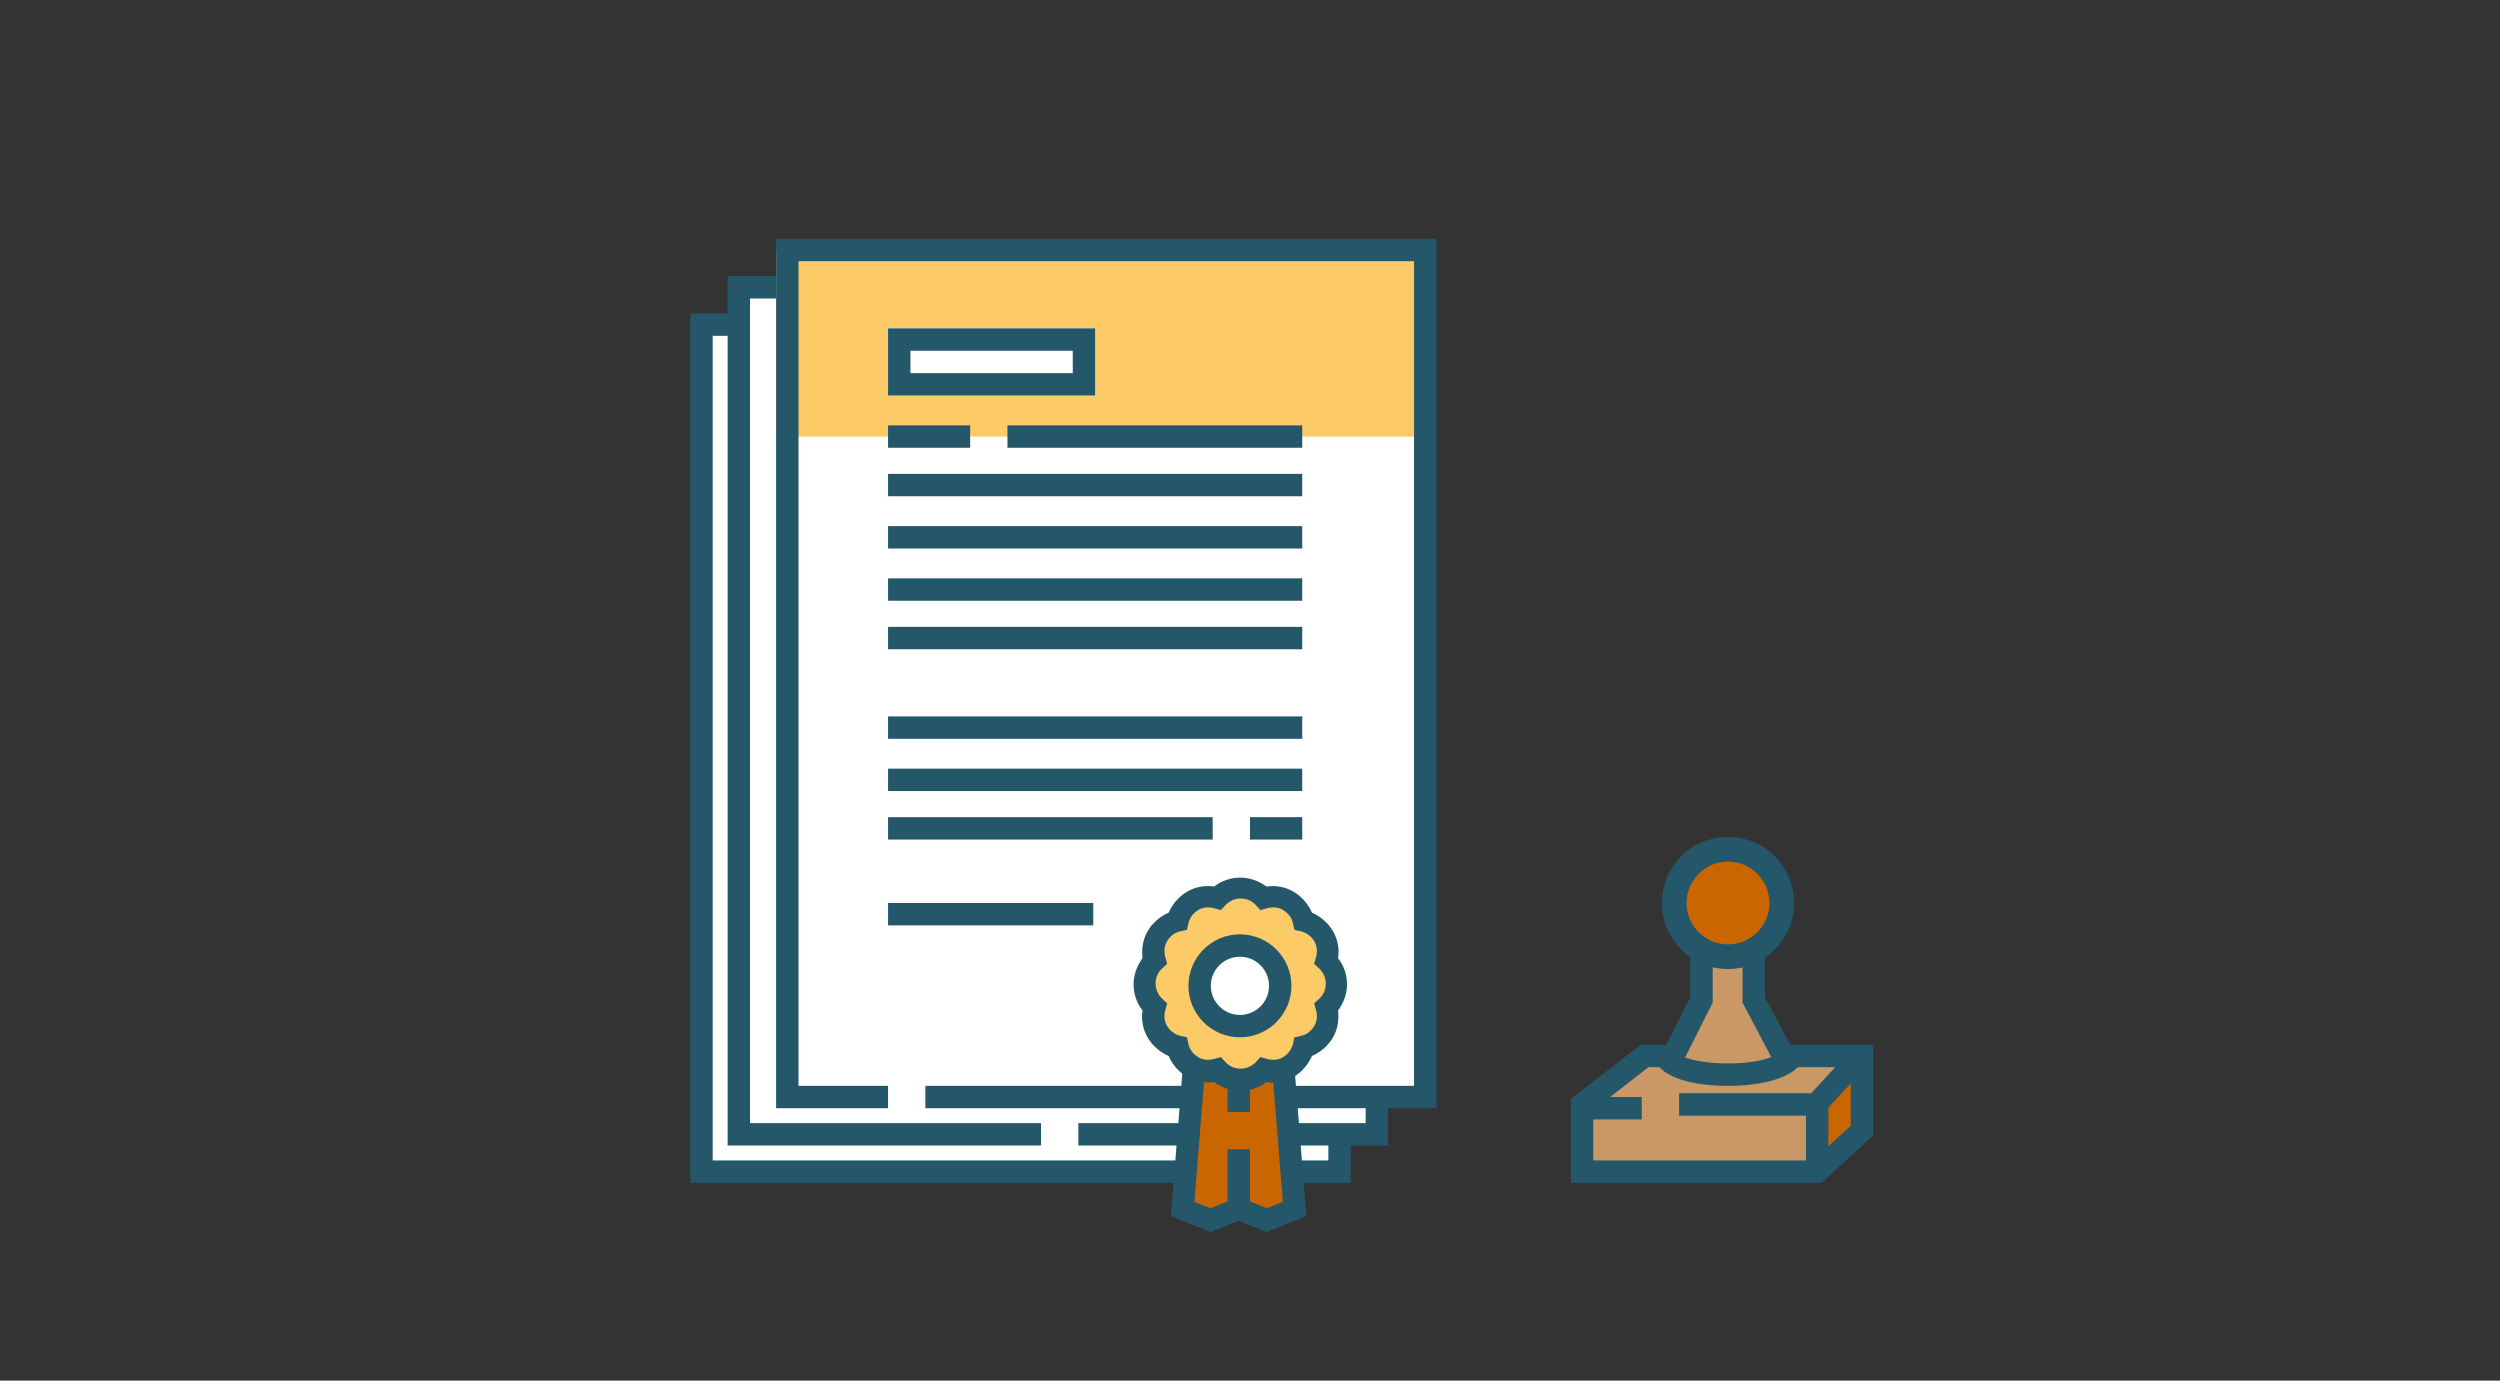 <?xml version="1.0" encoding="UTF-8"?> <svg xmlns="http://www.w3.org/2000/svg" xmlns:xlink="http://www.w3.org/1999/xlink" version="1.1" id="Ebene_1" x="0px" y="0px" width="670px" height="370px" viewBox="0 0 670 370" style="enable-background:new 0 0 670 370;" xml:space="preserve"><rect x="0" y="0" width="670" height="370" fill="#333333" stroke="none"/> <style type="text/css"> .st0{fill:#FFFFFF;} .st1{fill:#245769;} .st2{fill:#FCCA66;} .st3{fill:#CA6600;} .st4{fill:#CA9766;} </style> <g id="Testamentsspenden"> <rect x="188" y="87" class="st0" width="171" height="227"></rect> <path class="st1" d="M362,317H185V84h177V317z M191,311h165V90H191V311z"></path> <rect x="198" y="77" class="st0" width="171" height="227"></rect> <polygon class="st1" points="372,307 289,307 289,301 366,301 366,80 201,80 201,301 279,301 279,307 195,307 195,74 372,74 "></polygon> <rect x="208" y="67" class="st0" width="171" height="227"></rect> <rect x="208" y="67" class="st2" width="171" height="50"></rect> <polygon class="st1" points="385,297 248,297 248,291 379,291 379,70 214,70 214,291 238,291 238,297 208,297 208,64 385,64 "></polygon> <rect x="270" y="114" class="st1" width="79" height="6"></rect> <rect x="238" y="114" class="st1" width="22" height="6"></rect> <rect x="238" y="127" class="st1" width="111" height="6"></rect> <rect x="238" y="141" class="st1" width="111" height="6"></rect> <rect x="238" y="155" class="st1" width="111" height="6"></rect> <rect x="238" y="168" class="st1" width="111" height="6"></rect> <rect x="238" y="192" class="st1" width="111" height="6"></rect> <rect x="238" y="206" class="st1" width="111" height="6"></rect> <rect x="335" y="219" class="st1" width="14" height="6"></rect> <rect x="238" y="219" class="st1" width="87" height="6"></rect> <rect x="238" y="242" class="st1" width="55" height="6"></rect> <g> <rect x="238" y="88" class="st0" width="55.5" height="18"></rect> <path class="st1" d="M287.5,94v6H244v-6H287.5 M293.5,88H238v18h55.5V88L293.5,88z"></path> </g> <g> <polygon class="st3" points="347,324 339.5,327 332,324 324.5,327 317,324 321,274 343,274 "></polygon> <path class="st1" d="M339.5,330.2l-7.5-3l-7.5,3l-10.7-4.3l4.4-55h27.5l4.4,55L339.5,330.2z M332,320.8l7.5,3l4.3-1.7l-3.6-45 h-16.5l-3.6,45l4.3,1.7L332,320.8z"></path> <path class="st2" d="M358,263.7c0-2.4-1-4.6-2.7-6.1c0.7-2.2,0.5-4.6-0.8-6.7c-1.2-2.1-3.2-3.5-5.4-4c-0.5-2.2-1.9-4.2-4-5.4 s-4.5-1.4-6.7-0.8c-1.5-1.6-3.7-2.7-6.1-2.7s-4.6,1-6.1,2.7c-2.2-0.7-4.6-0.5-6.7,0.8c-2.1,1.2-3.5,3.2-4,5.4 c-2.2,0.5-4.2,1.9-5.4,4c-1.2,2.1-1.4,4.5-0.8,6.7c-1.6,1.5-2.7,3.7-2.7,6.1s1,4.6,2.7,6.2c-0.7,2.2-0.5,4.6,0.8,6.7 c1.2,2.1,3.2,3.5,5.4,4c0.5,2.2,1.9,4.2,4,5.4c2.1,1.2,4.5,1.4,6.7,0.8c1.5,1.6,3.7,2.7,6.1,2.7s4.6-1,6.1-2.7 c2.2,0.7,4.6,0.5,6.7-0.8c2.1-1.2,3.5-3.2,4-5.4c2.2-0.5,4.2-1.9,5.4-4c1.2-2.1,1.4-4.5,0.8-6.7C357,268.4,358,266.2,358,263.7z"></path> <path class="st1" d="M332.4,292.4c-2.5,0-5-0.9-7-2.4c-2.5,0.3-5.1-0.1-7.3-1.4c-2.2-1.3-3.9-3.3-4.9-5.6c-2.3-1-4.3-2.7-5.6-4.9 c-1.3-2.2-1.8-4.8-1.4-7.3c-1.6-2-2.4-4.5-2.4-7s0.9-5,2.4-7c-0.3-2.5,0.1-5.1,1.4-7.3s3.3-3.9,5.6-4.9c1-2.3,2.7-4.3,4.9-5.6 c2.2-1.3,4.8-1.8,7.3-1.4c2-1.6,4.5-2.4,7-2.4s5,0.9,7,2.4c2.5-0.4,5.1,0.1,7.3,1.4c2.2,1.3,3.9,3.3,4.9,5.6 c2.3,1,4.3,2.7,5.6,4.9c1.3,2.2,1.8,4.8,1.4,7.3c1.6,2,2.4,4.5,2.4,7s-0.9,5-2.4,7c0.3,2.5-0.1,5.1-1.4,7.3 c-1.3,2.2-3.3,3.9-5.6,4.9c-1,2.3-2.7,4.3-4.9,5.6c-2.2,1.3-4.8,1.8-7.3,1.4C337.4,291.5,334.9,292.4,332.4,292.4z M327.2,283.3 l1.3,1.4c1,1.1,2.4,1.7,4,1.7s2.9-0.6,4-1.7l1.3-1.4l1.8,0.5c1.5,0.4,3,0.3,4.3-0.5s2.2-2,2.6-3.5l0.4-1.8l1.8-0.4 c1.5-0.3,2.7-1.3,3.5-2.6c0.8-1.3,0.9-2.8,0.5-4.3l-0.5-1.8l1.4-1.3c1.1-1,1.7-2.4,1.7-4c0-1.5-0.6-2.9-1.7-4l-1.4-1.3l0.5-1.8 c0.4-1.5,0.3-3-0.5-4.3s-2-2.2-3.5-2.6l-1.8-0.4l-0.4-1.8c-0.3-1.5-1.3-2.7-2.6-3.5c-1.3-0.8-2.8-0.9-4.3-0.5l-1.8,0.5l-1.3-1.4 c-1-1.1-2.4-1.7-4-1.7c-1.5,0-2.9,0.6-4,1.7l-1.3,1.4l-1.8-0.5c-1.5-0.4-3-0.3-4.3,0.5s-2.2,2-2.6,3.5l-0.4,1.8l-1.8,0.4 c-1.5,0.3-2.7,1.3-3.5,2.6s-0.9,2.8-0.5,4.3l0.5,1.8l-1.4,1.3c-1.1,1-1.7,2.4-1.7,4c0,1.5,0.6,2.9,1.7,4l1.4,1.3l-0.5,1.8 c-0.4,1.5-0.3,3,0.5,4.3s2,2.2,3.5,2.6l1.8,0.4l0.4,1.8c0.3,1.5,1.3,2.7,2.6,3.5c1.3,0.8,2.8,0.9,4.3,0.5L327.2,283.3z"></path> <g> <circle class="st0" cx="332.3" cy="264.2" r="10.8"></circle> <path class="st1" d="M332.3,278c-7.6,0-13.8-6.2-13.8-13.8s6.2-13.8,13.8-13.8s13.8,6.2,13.8,13.8S339.9,278,332.3,278z M332.3,256.4c-4.3,0-7.8,3.5-7.8,7.8s3.5,7.8,7.8,7.8s7.8-3.5,7.8-7.8S336.6,256.4,332.3,256.4z"></path> </g> <rect x="329" y="289" class="st1" width="6" height="9"></rect> <rect x="329" y="308" class="st1" width="6" height="16"></rect> </g> <g> <polygon class="st3" points="499,303 487,314 487,296 499,283 "></polygon> <polygon class="st4" points="424,314 487,314 487,296 499,283 440.8,283 424,296 "></polygon> <path class="st1" d="M488.2,317H421v-22.5l18.7-14.5H502v24.3L488.2,317z M427,311h58.8l10.2-9.3V286h-54.2L427,297.5V311z"></path> <polygon class="st1" points="490,314 484,314 484,299 450,299 450,293 490,293 "></polygon> <rect x="424" y="294" class="st1" width="16" height="6"></rect> <rect x="484.2" y="286.5" transform="matrix(0.678 -0.735 0.735 0.678 -54.108 455.328)" class="st1" width="17.7" height="6"></rect> <path class="st4" d="M478.8,284.6c0,0-3.9,3.4-15.7,3.4c-11.8,0-15.5-3.4-15.5-3.4L456,268v-26h14v26L478.8,284.6z"></path> <path class="st1" d="M463.1,291c-12.6,0-17-3.7-17.5-4.2l-1.7-1.5l9.1-18V239h20v28.3l9.6,18l-1.8,1.6 C480.3,287.3,475.6,291,463.1,291z M451.6,283.4c2,0.7,5.6,1.6,11.5,1.6s9.5-0.9,11.6-1.7l-7.7-14.6V245h-8v23.7L451.6,283.4z"></path> <path class="st3" d="M477.5,242c0,8-6.5,14.4-14.4,14.4c-8,0-14.4-6.5-14.4-14.4c0-8,6.5-14.4,14.4-14.4S477.5,234.1,477.5,242z"></path> <path class="st1" d="M463.1,259.7c-9.8,0-17.7-7.9-17.7-17.7s7.9-17.7,17.7-17.7c9.8,0,17.7,7.9,17.7,17.7 C480.8,251.8,472.9,259.7,463.1,259.7z M463.1,230.9c-6.1,0-11.1,5-11.1,11.1s5,11.1,11.1,11.1s11.1-5,11.1-11.1 S469.2,230.9,463.1,230.9z"></path> </g> </g> </svg> 